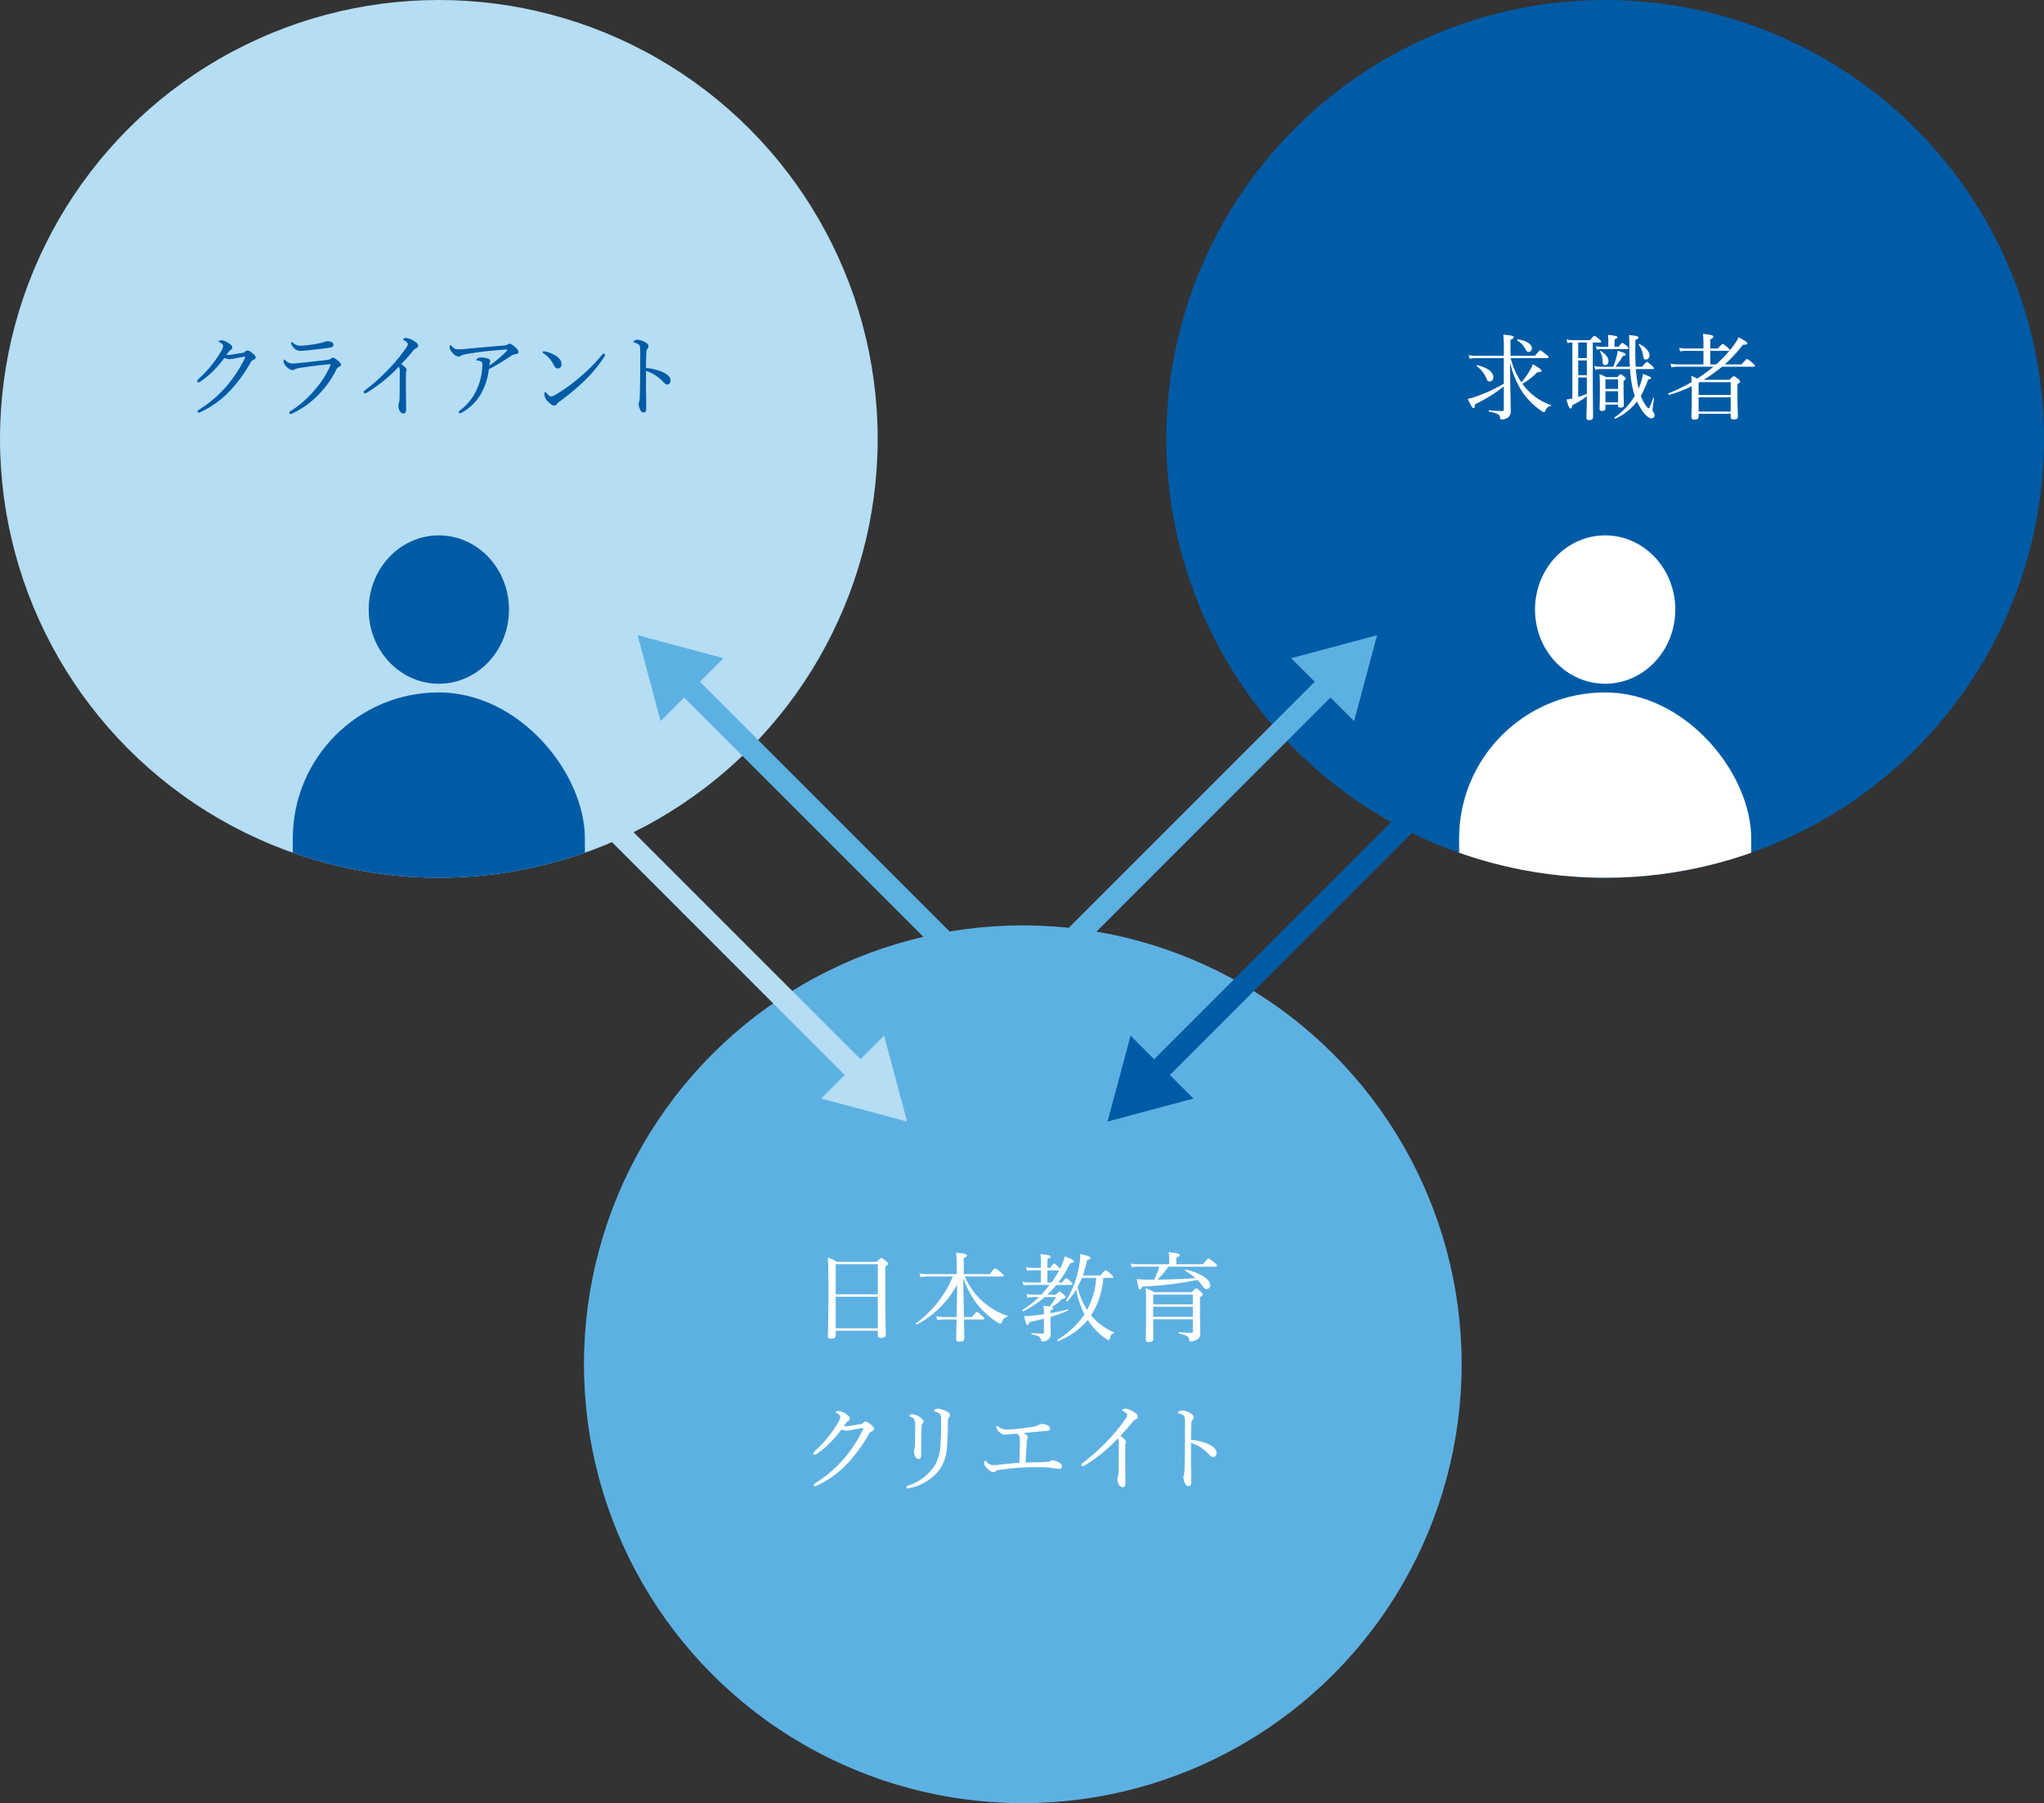<?xml version="1.0" encoding="UTF-8"?> <svg xmlns="http://www.w3.org/2000/svg" xmlns:xlink="http://www.w3.org/1999/xlink" viewBox="0 0 660 582.172"><rect x="0" y="0" width="660" height="582.172" fill="#333333" stroke="none"/><defs><style>.cls-1{fill:none;}.cls-2{fill:#5db1e2;}.cls-3{fill:#fff;}.cls-4{fill:#b5ddf3;}.cls-5{fill:#005ba6;}.cls-6{clip-path:url(#clip-path);}.cls-7{clip-path:url(#clip-path-2);}</style><clipPath id="clip-path"><circle class="cls-1" cx="141.7" cy="141.7" r="141.7"></circle></clipPath><clipPath id="clip-path-2"><circle class="cls-1" cx="518.3" cy="141.7" r="141.7"></circle></clipPath></defs><title>illust_sp</title><g id="レイヤー_2" data-name="レイヤー 2"><g id="design"><circle class="cls-2" cx="330.261" cy="440.472" r="141.7"></circle><path class="cls-3" d="M269.845,431.178c0,.749-.5,1.03-1.5,1.03-.749,0-1.029-.219-1.029-.843,0-1.622.186-3.9.186-14.354,0-5.71-.031-8.488-.186-11.015a15.52,15.52,0,0,1,2.9,1.4h12.919c1.092-1.154,1.248-1.248,1.436-1.248.249,0,.436.094,1.559,1.03.5.437.593.624.593.811,0,.281-.155.468-.873.936v6.21c0,10.016.156,14.385.156,15.758,0,.749-.5,1.061-1.529,1.061-.749,0-1.03-.25-1.03-.874v-1.435h-13.6Zm13.6-23h-13.6v9.7h13.6Zm-13.6,20.689h13.6v-10.2h-13.6Z"></path><path class="cls-3" d="M308.909,425.218c.062-3.5.125-7.021.156-10.516a31.373,31.373,0,0,1-12.982,12.919c-.187.093-.5-.281-.311-.406a35.2,35.2,0,0,0,11.889-15.072h-7.989a18.054,18.054,0,0,0-2.466.188l-.311-1.186a14.72,14.72,0,0,0,2.746.218h9.268v-1.155a48.7,48.7,0,0,0-.188-5.772c2.9.281,3.5.5,3.5.905,0,.249-.187.468-1.03.873v5.149h8.394c1.311-1.685,1.561-1.841,1.748-1.841s.437.156,1.934,1.373c.687.562.843.749.843.936,0,.219-.125.312-.437.312H311.53a23.8,23.8,0,0,0,5.242,7.552,22.783,22.783,0,0,0,8.487,5.117c.125.031.094.281-.031.312-.842.219-1.248.562-1.716,1.748-.125.312-.25.468-.468.468a3.377,3.377,0,0,1-1.31-.593,27.085,27.085,0,0,1-6.3-5.8,32.3,32.3,0,0,1-4.4-8.207c.062,4.15.155,8.332.217,12.482h2.591c1.155-1.467,1.4-1.623,1.591-1.623s.4.156,1.717,1.248c.561.469.717.687.717.874s-.093.281-.406.281H311.28c.062,3.588.093,5.4.093,6.116s-.561,1.061-1.559,1.061c-.78,0-1.062-.281-1.062-.905,0-.53.063-2.559.125-6.272h-3.994a15.252,15.252,0,0,0-2.216.187L302.356,425a11.206,11.206,0,0,0,2.4.219Z"></path><path class="cls-3" d="M342.948,414.078c.874-1.186,1.092-1.342,1.279-1.342.25,0,.531.094,1.467,1,.437.4.561.624.561.811,0,.219-.124.312-.4.312h-4.743a28.522,28.522,0,0,1-2.964,3.152h2.745c.905-.906,1.062-1,1.249-1,.218,0,.374.093,1.4,1.061.375.312.5.562.5.749,0,.312-.218.437-1.216.624A12.505,12.505,0,0,1,339.578,422c.375.124.468.249.468.406,0,.218-.187.4-.843.686v.9c1.873-.343,3.776-.749,5.555-1.217.155-.031.249.281.093.343a43.083,43.083,0,0,1-5.648,2.06v.9c0,2.4.063,3.463.063,4.493a2.13,2.13,0,0,1-1.123,2.122,3.042,3.042,0,0,1-1.467.437c-.406,0-.469-.094-.561-.593-.125-.874-.438-1.155-2.934-1.717-.156-.031-.156-.405,0-.405,1.592.125,2.527.156,3.433.156.342,0,.467-.187.467-.5v-4.307c-1.435.375-3,.718-4.711,1.093-.187.717-.281.936-.593.936-.374,0-.593-.624-1.092-2.9a14.016,14.016,0,0,0,2.153-.063c1.311-.124,2.745-.281,4.243-.5v-.406a13.786,13.786,0,0,0-.156-2.34c.843.094,1.467.156,1.935.25a15.044,15.044,0,0,0,2.091-3.058H337.3a32.554,32.554,0,0,1-6.865,4.587c-.188.093-.468-.312-.28-.437a30.028,30.028,0,0,0,5.3-4.15h-1.654a6.745,6.745,0,0,0-2.028.218l-.343-1.248a9.48,9.48,0,0,0,2.4.25h2.371a36.97,36.97,0,0,0,2.715-3.152H332.37a10.3,10.3,0,0,0-1.873.156l-.312-1.217a6.41,6.41,0,0,0,2.122.281h3.808v-3.932h-2.5a15.49,15.49,0,0,0-2,.156l-.311-1.186a9.928,9.928,0,0,0,2.277.25h2.529V408.18a25.086,25.086,0,0,0-.125-3.276c2.87.281,3.213.5,3.213.811,0,.281-.187.468-1,.78v2.871h.937c.843-1.248,1.061-1.4,1.248-1.4.219,0,.406.156,1.373,1.061a2.2,2.2,0,0,1,.5.624l.188-.375a20.486,20.486,0,0,0,1.4-3.65c2.247.873,2.934,1.279,2.934,1.591,0,.343-.313.531-1.218.562a34.03,34.03,0,0,1-3.838,6.3Zm-3.433,0a36.433,36.433,0,0,0,2.5-3.932H338.2v3.932Zm16.726-1.5a25.618,25.618,0,0,1-3.932,12.107,19.441,19.441,0,0,0,7.364,5.461c.156.062.063.312-.094.343-.686.188-.841.437-1.185,1.561-.125.5-.219.593-.468.593-.187,0-.593-.219-1.467-.875a20.2,20.2,0,0,1-5.211-5.616,23.627,23.627,0,0,1-9.58,6.834c-.186.093-.405-.312-.217-.437a27.441,27.441,0,0,0,8.736-8.207,27.019,27.019,0,0,1-2.684-8.019,19.806,19.806,0,0,1-2.87,3.838c-.125.125-.468-.094-.375-.25a31.527,31.527,0,0,0,4.432-12.763,13.029,13.029,0,0,0,.094-2.277c2.713.624,3.307.874,3.307,1.279,0,.343-.312.531-1.093.655a34.269,34.269,0,0,1-1.341,4.993h5.711c1.216-1.529,1.465-1.685,1.684-1.685.188,0,.406.156,1.686,1.28.592.467.717.686.717.873,0,.218-.093.312-.406.312Zm-6.9,0c-.406,1-.874,1.966-1.373,2.933a21.987,21.987,0,0,0,3.058,7.4,25.263,25.263,0,0,0,2.933-10.329Z"></path><path class="cls-3" d="M372.65,413.142a20.121,20.121,0,0,0,1.654-4.182h-6.678a14.042,14.042,0,0,0-2.215.156l-.312-1.123a18.446,18.446,0,0,0,2.5.187h9.923v-1.9a15.427,15.427,0,0,0-.156-2.028c3.214.374,3.589.624,3.589.967,0,.249-.25.5-1.124.843v2.121h8.55c1.435-1.685,1.685-1.841,1.872-1.841.219,0,.406.156,1.9,1.342.655.562.811.78.811.967,0,.219-.094.312-.406.312h-15.29a27.919,27.919,0,0,1-3.494,4.182c4.087-.032,8.175-.187,12.231-.5a23.457,23.457,0,0,0-3.307-2.372c-.157-.094-.063-.437.125-.406,4.743,1.093,7.925,3.152,7.925,5.024a1.208,1.208,0,0,1-1.123,1.311c-.437,0-.78-.219-1.279-.9a14.553,14.553,0,0,0-1.717-2.06,114.617,114.617,0,0,1-17.848,2.154c-.25.717-.374.873-.656.873-.374,0-.5-.281-1.091-3.276a39.8,39.8,0,0,0,4.211.156Zm-.28,12.794c0,3.619.031,5.179.031,6.365,0,.718-.469,1-1.436,1-.749,0-1-.25-1-1,0-1.31.094-3.214.094-9.143,0-4.056,0-5.585-.125-7.239a14.275,14.275,0,0,1,2.715,1.279h12.232c.967-1.092,1.123-1.217,1.311-1.217.219,0,.436.063,1.529,1.061.53.468.624.687.624.874,0,.25-.094.406-.874.874v3.12c0,6.74.094,7.458.094,8.644a2.1,2.1,0,0,1-1.311,2.091,4.339,4.339,0,0,1-1.809.467c-.25,0-.375-.093-.469-.717-.125-.78-.593-1.217-3.183-1.873-.187-.031-.187-.467,0-.436a37.805,37.805,0,0,0,3.932.249c.312,0,.436-.156.436-.468v-3.931Zm12.792-7.957H372.37v3.151h12.792Zm-12.792,7.176h12.792V421.91H372.37Z"></path><path class="cls-3" d="M268.1,465.749a28.3,28.3,0,0,1-4.493,3.713,1.046,1.046,0,0,1-.593.219.386.386,0,0,1-.405-.437c0-.218.28-.53.717-.936a39.716,39.716,0,0,0,4.494-4.9,37.144,37.144,0,0,0,2.808-4.119,4.978,4.978,0,0,0,.717-1.81c0-.343-.311-.749-1.123-1.217-.219-.125-.4-.187-.4-.343s.561-.375,1.123-.375a5.781,5.781,0,0,1,2.371,1.093c.749.5,1.062.873,1.062,1.341a1.077,1.077,0,0,1-.625.905c-.312.188-.467.406-1.341,1.592a1.785,1.785,0,0,0,.405.031,11.943,11.943,0,0,0,1.779-.187c1.4-.219,2.371-.375,3.432-.562a1.36,1.36,0,0,0,.718-.4,1.018,1.018,0,0,1,.717-.375,3.276,3.276,0,0,1,1.592.842c.718.562,1.186,1,1.186,1.5,0,.406-.312.624-.718.811a1.745,1.745,0,0,0-1,.906,48,48,0,0,1-6.3,8.83,32.565,32.565,0,0,1-10.547,7.833,1.532,1.532,0,0,1-.592.156.434.434,0,0,1-.375-.406c0-.187.125-.312.406-.5a40.515,40.515,0,0,0,9.673-8.363,43.333,43.333,0,0,0,5.9-9.143.968.968,0,0,0,.063-.25.143.143,0,0,0-.156-.124c-.468.031-2.184.343-3.4.593a11.244,11.244,0,0,1-1.842.249,4.552,4.552,0,0,1-1.622-.406A39.223,39.223,0,0,1,268.1,465.749Z"></path><path class="cls-3" d="M305.133,455.421c.9.374,1.591.842,1.591,1.5a.949.949,0,0,1-.312.718c-.218.218-.343.562-.343,1.623a78.253,78.253,0,0,1-.437,9.174,12.834,12.834,0,0,1-2.433,6.272,16.24,16.24,0,0,1-9.518,5.741,4.1,4.1,0,0,1-.561.094.427.427,0,0,1-.438-.437c0-.187.156-.343.406-.437a15.828,15.828,0,0,0,9.018-6.989,15.363,15.363,0,0,0,1.592-6.4c.156-2.029.187-4.681.156-8.176,0-1-.094-1.4-.5-1.716a3.787,3.787,0,0,0-1.4-.624c-.281-.062-.374-.187-.374-.312s.125-.219.343-.374a2.207,2.207,0,0,1,.967-.282A7.953,7.953,0,0,1,305.133,455.421Zm-8.394,1.934c.78.468,1.435,1.061,1.435,1.592a1.051,1.051,0,0,1-.343.718,2.046,2.046,0,0,0-.25,1.279c-.093,2.059-.125,5.118-.156,8.862,0,.842-.249,1.248-.842,1.248-.562,0-.811-.343-1.061-.843a3.725,3.725,0,0,1-.4-1.685,2.693,2.693,0,0,1,.155-.842,4.882,4.882,0,0,0,.156-1.092c.063-2.06.063-3.9.063-6.085a5.072,5.072,0,0,0-.219-2.122,2.085,2.085,0,0,0-1.279-.967c-.249-.094-.406-.188-.406-.313s.157-.249.344-.342a1.923,1.923,0,0,1,.842-.157A4.9,4.9,0,0,1,296.739,457.355Z"></path><path class="cls-3" d="M335.554,472.115c1.154-.032,1.9-.062,2.5-.125a3.167,3.167,0,0,0,1-.219,1.491,1.491,0,0,1,.9-.28,5.319,5.319,0,0,1,2.435.967,1.129,1.129,0,0,1,.53.9.879.879,0,0,1-.967.874,13.857,13.857,0,0,1-1.779-.218,32.368,32.368,0,0,0-4.93-.312c-1.56,0-3.87,0-6.085.155-2.09.157-4.056.406-6.147.687a3.316,3.316,0,0,0-1.529.468,1.246,1.246,0,0,1-.718.25c-.686,0-1.217-.344-2.216-1.4a2.014,2.014,0,0,1-.748-1.622c0-.375.124-.624.312-.624.125,0,.25.155.436.343a2.961,2.961,0,0,0,1.966,1.061,11.8,11.8,0,0,0,2.122-.125c2-.218,3.994-.437,6.522-.624.093-2.559.156-6.022.156-7.676a1.841,1.841,0,0,0-.249-1.093,2.467,2.467,0,0,0-.718-.624c-.25.032-.593.032-.874.063-1.654.156-2.465.218-3,.218a2.216,2.216,0,0,1-1.717-.748,3.166,3.166,0,0,1-1.092-1.654c0-.219.094-.343.249-.343a.846.846,0,0,1,.532.218,3.958,3.958,0,0,0,2.776.9c.874,0,2.31-.094,3.994-.281,1.779-.187,3.4-.468,4.587-.655a6.119,6.119,0,0,0,1.561-.531,1.867,1.867,0,0,1,.967-.312,4.644,4.644,0,0,1,2.246.593.928.928,0,0,1,.469.78.731.731,0,0,1-.593.78,7.979,7.979,0,0,1-1.716.156c-2.029.187-4.151.406-6.272.624a4.932,4.932,0,0,1,.9.531.82.82,0,0,1,.468.749,1.583,1.583,0,0,1-.124.686,2.877,2.877,0,0,0-.156.811c-.156,2.122-.219,3.839-.406,6.74C332.714,472.146,334.15,472.115,335.554,472.115Z"></path><path class="cls-3" d="M363.323,471.553c0,2.309.062,5.242.062,7.4,0,.686-.343,1.217-.874,1.217a1.569,1.569,0,0,1-1.248-.874,3.57,3.57,0,0,1-.468-1.716,2.109,2.109,0,0,1,.157-.781,7.66,7.66,0,0,0,.249-2.028c.031-2.621.062-5.429.062-8.7,0-.937-.062-1.28-.343-1.624a50.233,50.233,0,0,1-10.609,8.644,1.6,1.6,0,0,1-.749.281c-.25,0-.405-.187-.405-.468,0-.187.155-.343.5-.593a67.11,67.11,0,0,0,9.2-8.488,53.936,53.936,0,0,0,4.712-5.96,1.9,1.9,0,0,0,.405-1.029c0-.25-.249-.624-.936-1.03-.406-.25-.624-.374-.624-.562,0-.249.562-.437,1.03-.437a6.561,6.561,0,0,1,2.746,1.093c.9.624,1.217.936,1.217,1.5,0,.467-.281.686-.718.9a2.037,2.037,0,0,0-.9.718c-1.31,1.592-2.528,3.027-4.025,4.556,1.435,1.061,1.778,1.467,1.778,2a.927.927,0,0,1-.125.562,2.07,2.07,0,0,0-.093.749Z"></path><path class="cls-3" d="M384.57,471.023c0,1.81.093,5.554.093,7.551,0,.936-.406,1.248-.874,1.248a1.081,1.081,0,0,1-1-.624,5.194,5.194,0,0,1-.686-2.309,3.666,3.666,0,0,1,.218-.842,7.06,7.06,0,0,0,.156-1.467c.062-1.685.094-3.027.125-5.96.031-3.027.031-5.9.031-8.768a11.488,11.488,0,0,0-.156-2.4,1.254,1.254,0,0,0-.624-.656,5.413,5.413,0,0,0-1.186-.467c-.218-.063-.312-.157-.312-.281s.156-.25.312-.343a2.195,2.195,0,0,1,.967-.312,5.923,5.923,0,0,1,2.528.748c.748.375,1.248.874,1.248,1.436a1.5,1.5,0,0,1-.437.967,1.778,1.778,0,0,0-.28,1.092c-.063,1.186-.125,3-.125,5.242a18.764,18.764,0,0,1,5.179,1.187c2.185.9,3.059,1.934,3.059,3.026,0,.843-.5,1.311-1,1.311-.53.031-.874-.188-1.561-.968a12.966,12.966,0,0,0-5.678-3.588Z"></path><circle class="cls-4" cx="141.7" cy="141.7" r="141.7"></circle><path class="cls-5" d="M68.963,119.654a27.185,27.185,0,0,1-4.32,3.57,1.007,1.007,0,0,1-.569.21.372.372,0,0,1-.391-.42c0-.21.27-.51.69-.9a38.145,38.145,0,0,0,4.32-4.71,35.612,35.612,0,0,0,2.7-3.96,4.787,4.787,0,0,0,.69-1.74c0-.33-.3-.72-1.08-1.17-.21-.12-.39-.18-.39-.33s.54-.36,1.08-.36a5.558,5.558,0,0,1,2.28,1.05c.72.48,1.02.84,1.02,1.29a1.036,1.036,0,0,1-.6.87c-.3.18-.45.39-1.29,1.53a1.711,1.711,0,0,0,.39.03,11.382,11.382,0,0,0,1.71-.18c1.35-.21,2.28-.36,3.3-.54a1.308,1.308,0,0,0,.691-.39.979.979,0,0,1,.69-.36,3.145,3.145,0,0,1,1.529.81c.691.54,1.14.96,1.14,1.44,0,.39-.3.6-.689.78a1.679,1.679,0,0,0-.96.87,46.16,46.16,0,0,1-6.06,8.49,31.311,31.311,0,0,1-10.14,7.529,1.463,1.463,0,0,1-.57.15.416.416,0,0,1-.359-.39c0-.18.119-.3.389-.48a38.932,38.932,0,0,0,9.3-8.039,41.719,41.719,0,0,0,5.67-8.79.97.97,0,0,0,.06-.24.138.138,0,0,0-.151-.12c-.449.03-2.1.33-3.269.57a10.75,10.75,0,0,1-1.77.24,4.385,4.385,0,0,1-1.56-.39A37.562,37.562,0,0,1,68.963,119.654Z"></path><path class="cls-5" d="M93.413,133.243a.527.527,0,0,1,.3-.45,33.694,33.694,0,0,0,8.43-7.529,29.325,29.325,0,0,0,4.44-7.05,2.64,2.64,0,0,0,.18-.51c0-.09-.06-.12-.18-.12s-.42.03-.66.06c-3.3.3-6.3.72-8.88,1.11a6.874,6.874,0,0,0-1.859.48,1.408,1.408,0,0,1-.841.27,3.154,3.154,0,0,1-1.8-1.11,2.832,2.832,0,0,1-.989-1.65c0-.42.119-.66.3-.66.059,0,.18.12.359.3a3.085,3.085,0,0,0,2.25.99,18.45,18.45,0,0,0,2.221-.18c2.489-.24,6.269-.66,9.239-1.02a1.86,1.86,0,0,0,.87-.36,1.152,1.152,0,0,1,.69-.33c.48,0,.87.33,1.8,1.11.54.45.81.81.81,1.17,0,.33-.24.51-.63.66a1.886,1.886,0,0,0-.9.96,31.5,31.5,0,0,1-5.1,7.38,28.791,28.791,0,0,1-9.12,6.749,1.778,1.778,0,0,1-.569.15C93.593,133.663,93.413,133.573,93.413,133.243Zm14.25-21.989a.751.751,0,0,1-.57.84,13.856,13.856,0,0,1-1.89.33c-1.74.24-4.5.54-6.54.75-.629.06-1.379.12-1.769.12a2.885,2.885,0,0,1-2.16-1.14,2.582,2.582,0,0,1-.75-1.44.214.214,0,0,1,.21-.24c.12,0,.24.06.45.24a3.424,3.424,0,0,0,2.579.9c.54,0,.99-.06,1.98-.15a42.215,42.215,0,0,0,4.8-.84,6.254,6.254,0,0,0,.9-.3,3.327,3.327,0,0,1,.9-.15C106.733,110.174,107.663,110.564,107.663,111.254Z"></path><path class="cls-5" d="M131.065,125.233c0,2.221.059,5.04.059,7.11,0,.66-.33,1.17-.839,1.17a1.508,1.508,0,0,1-1.2-.84,3.43,3.43,0,0,1-.45-1.65,2.012,2.012,0,0,1,.151-.75,7.4,7.4,0,0,0,.24-1.95c.029-2.519.059-5.219.059-8.369,0-.9-.059-1.23-.33-1.56a48.341,48.341,0,0,1-10.2,8.31,1.55,1.55,0,0,1-.72.27.4.4,0,0,1-.39-.451c0-.179.15-.33.48-.569a64.573,64.573,0,0,0,8.85-8.16,51.952,51.952,0,0,0,4.529-5.73,1.825,1.825,0,0,0,.391-.99c0-.24-.241-.6-.9-.99-.389-.24-.6-.36-.6-.54,0-.24.54-.42.989-.42a6.31,6.31,0,0,1,2.641,1.05c.869.6,1.17.9,1.17,1.44,0,.45-.271.66-.691.87a1.959,1.959,0,0,0-.87.69c-1.26,1.53-2.43,2.91-3.869,4.38,1.38,1.02,1.71,1.41,1.71,1.92a.892.892,0,0,1-.12.54,1.957,1.957,0,0,0-.09.72Z"></path><path class="cls-5" d="M155.933,125.923a15.906,15.906,0,0,1-6.6,7.17,2.072,2.072,0,0,1-.9.33.354.354,0,0,1-.33-.33c0-.18.12-.33.42-.57a17.672,17.672,0,0,0,5.729-7.469,19.875,19.875,0,0,0,1.5-7.08,1.836,1.836,0,0,0-.24-1.17,2.472,2.472,0,0,0-1.409-.39c-.181,0-.3,0-.3-.18,0-.15.21-.39.481-.57a2.008,2.008,0,0,1,1.049-.24,6.333,6.333,0,0,1,2.34.39c.45.18.63.42.63.81a1.953,1.953,0,0,1-.149.51,4.593,4.593,0,0,0-.151.9,35.3,35.3,0,0,0,5.64-4.74.387.387,0,0,0,.15-.33c0-.09-.12-.12-.36-.12-.87.06-3.6.24-5.97.51-2.07.21-4.229.51-6.12.84a9.232,9.232,0,0,0-2.43.6,1.444,1.444,0,0,1-.9.33,3.371,3.371,0,0,1-2.04-1.38,2.579,2.579,0,0,1-.78-1.62c0-.36.09-.69.21-.69.179,0,.33.15.48.33a2.413,2.413,0,0,0,1.949,1.02,25.649,25.649,0,0,0,3.031-.18c3.809-.36,7.649-.69,11.459-1.02a3.322,3.322,0,0,0,1.38-.27,1.412,1.412,0,0,1,.78-.33c.45,0,.96.3,1.74.99.689.6,1.17,1.11,1.17,1.68,0,.42-.3.6-.87.69a3.585,3.585,0,0,0-1.68.66,63.921,63.921,0,0,1-6.99,4.2A21.027,21.027,0,0,1,155.933,125.923Z"></path><path class="cls-5" d="M176.155,113.5a10.219,10.219,0,0,1,3.33,1.38c1.319.87,1.8,1.65,1.8,2.76a1.191,1.191,0,0,1-1.141,1.32c-.63,0-.9-.24-1.29-1.02a12.951,12.951,0,0,0-1.26-2.01,9.059,9.059,0,0,0-2.16-1.89.465.465,0,0,1-.239-.36c0-.12.149-.24.33-.24A3.144,3.144,0,0,1,176.155,113.5Zm19.228,1.05a.944.944,0,0,1-.21.54,42.675,42.675,0,0,1-6.659,8.04,75.973,75.973,0,0,1-7.83,6.51,3.453,3.453,0,0,0-.75.689,1.115,1.115,0,0,1-.96.6c-.689,0-1.26-.511-1.92-1.171a3.652,3.652,0,0,1-1.29-2.4c0-.449.12-.75.33-.75.12,0,.21.091.42.33.6.721.96,1.051,1.44,1.051a3,3,0,0,0,1.411-.54,54.353,54.353,0,0,0,8.009-5.79,57.7,57.7,0,0,0,7.14-7.23.619.619,0,0,1,.42-.27C195.114,114.164,195.383,114.374,195.383,114.554Z"></path><path class="cls-5" d="M208.585,124.724c0,1.739.09,5.339.09,7.259,0,.9-.39,1.2-.84,1.2a1.041,1.041,0,0,1-.96-.6,5,5,0,0,1-.66-2.22,3.569,3.569,0,0,1,.21-.81,6.773,6.773,0,0,0,.15-1.409c.06-1.621.09-2.911.12-5.73.03-2.91.03-5.67.03-8.43a11.055,11.055,0,0,0-.15-2.31,1.2,1.2,0,0,0-.6-.63,5.209,5.209,0,0,0-1.14-.45c-.21-.06-.3-.15-.3-.27s.149-.24.3-.33a2.123,2.123,0,0,1,.93-.3,5.7,5.7,0,0,1,2.43.72c.719.36,1.2.84,1.2,1.38a1.448,1.448,0,0,1-.42.93,1.706,1.706,0,0,0-.271,1.05c-.059,1.14-.119,2.88-.119,5.04a18.08,18.08,0,0,1,4.98,1.14c2.1.87,2.939,1.859,2.939,2.91,0,.81-.479,1.26-.96,1.26-.509.03-.84-.18-1.5-.93a12.474,12.474,0,0,0-5.459-3.45Z"></path><g class="cls-6"><ellipse class="cls-5" cx="141.7" cy="196.806" rx="22.649" ry="23.949"></ellipse><rect class="cls-5" x="94.542" y="223.557" width="94.316" height="118.387" rx="47.158"></rect></g><circle class="cls-5" cx="518.3" cy="141.7" r="141.7"></circle><path class="cls-3" d="M487.789,115.614a24.94,24.94,0,0,0,3.451,7.8,22.178,22.178,0,0,0,3-4.26,8.13,8.13,0,0,0,.689-1.59c2.37,1.41,2.82,1.77,2.82,2.13,0,.33-.3.48-1.349.48a22.643,22.643,0,0,1-4.83,3.749c.3.39.6.781.9,1.14a18.694,18.694,0,0,0,8.37,5.73c.12.03.031.27-.09.3a2.037,2.037,0,0,0-1.71,1.44c-.179.42-.24.51-.45.54a1.422,1.422,0,0,1-.84-.39,22.663,22.663,0,0,1-6.569-6.72,30.29,30.29,0,0,1-3.57-8.849v1.2c0,5.339.21,13.139.21,14.279a2.506,2.506,0,0,1-.81,2.13,3.329,3.329,0,0,1-2.16.69c-.271,0-.42-.09-.45-.45-.12-1.05-.63-1.47-3.57-2.07-.18-.03-.18-.42,0-.42,2.04.15,3.36.24,4.2.24.39,0,.54-.15.54-.54v-7.409a48.958,48.958,0,0,1-9.3,5.759c-.029.99-.18,1.23-.48,1.23-.33,0-.75-.54-1.86-2.97a19.829,19.829,0,0,0,2.311-.63,51.892,51.892,0,0,0,9.329-4.259v-8.28H476.6a13.164,13.164,0,0,0-2.069.18l-.33-1.14a11.629,11.629,0,0,0,2.4.21h8.97v-.6a60.009,60.009,0,0,0-.15-6.24c3.06.33,3.36.45,3.36.87,0,.27-.18.45-1.05.84v5.13h7.89c1.349-1.59,1.559-1.74,1.74-1.74.21,0,.42.15,1.829,1.32.69.51.81.69.81.87,0,.21-.089.3-.42.3Zm-7.769,6.69a9.655,9.655,0,0,0-3.239-4.14c-.091-.06.059-.27.179-.24,3.36.75,5.22,2.159,5.22,3.869a1.249,1.249,0,0,1-1.17,1.381C480.53,123.174,480.26,122.963,480.02,122.3Zm12.6-9.42a7.15,7.15,0,0,0-2.73-3c-.12-.09.029-.36.18-.33,2.849.45,4.559,1.56,4.559,2.88a1.1,1.1,0,0,1-.989,1.2C493.219,113.634,492.919,113.454,492.62,112.884Z"></path><path class="cls-3" d="M507.71,110.574a8.069,8.069,0,0,0-1.59.18l-.3-1.17a7.745,7.745,0,0,0,1.979.24h5.64c.99-1.23,1.2-1.38,1.38-1.38.21,0,.42.15,1.59,1.08.48.42.6.6.6.78s-.09.27-.39.27h-2.31v11.61c0,6.239.09,10.949.09,12.419,0,.72-.36,1.02-1.23,1.02-.69,0-.93-.21-.93-.87,0-.54.12-2.34.15-6.839a23.282,23.282,0,0,1-4.68,2.879c-.15.84-.3,1.08-.63,1.08s-.54-.39-1.29-2.88c.72-.09,1.321-.21,1.92-.329Zm4.68,0H509.6v5.04h2.79Zm-2.79,10.56h2.79v-4.77H509.6Zm0,7.019a27.661,27.661,0,0,0,2.79-1.02v-5.249H509.6Zm16.68-9.749c-.12-1.98-.18-4.26-.18-7.14a22.559,22.559,0,0,0-.12-3.09c2.609.27,3.09.42,3.09.81,0,.24-.151.42-.991.78-.059,3.54-.059,6.27.09,8.64h2.1c1.08-1.38,1.32-1.53,1.5-1.53.21,0,.42.15,1.62,1.17.51.45.66.66.66.84s-.12.27-.389.27h-5.43c.09,1.29.21,2.49.39,3.69.12.84.269,1.71.479,2.579a19.055,19.055,0,0,0,1.41-4.679c2.07.75,2.611,1.02,2.611,1.319,0,.21-.3.361-.96.48a29.5,29.5,0,0,1-2.34,5.25,12.326,12.326,0,0,0,1.769,3.36c.481.6.63.69.781.69s.719-1.2,1.439-3.39c.03-.12.33-.03.3.09-.21,1.41-.51,3.39-.51,3.78a1.232,1.232,0,0,0,.271.78,1.421,1.421,0,0,1,.389.93.988.988,0,0,1-.96,1.05c-.75,0-1.86-.87-2.849-2.22a18.913,18.913,0,0,1-1.861-3.27,18.006,18.006,0,0,1-6.96,5.55c-.179.09-.479-.27-.3-.39a21.681,21.681,0,0,0,6.541-6.96,26.67,26.67,0,0,1-1.081-4.439c-.21-1.351-.36-2.7-.45-4.2H517.07a12.72,12.72,0,0,0-1.98.18l-.3-1.14a9.63,9.63,0,0,0,2.19.21h3.96a31.759,31.759,0,0,0,1.019-3.15,9.276,9.276,0,0,0,.361-2.01c2.34.75,2.61.87,2.61,1.2,0,.27-.24.39-.931.51a23.538,23.538,0,0,1-2.4,3.45Zm-3.66-6.45c.839-1.08,1.049-1.23,1.23-1.23.21,0,.42.15,1.38.96.449.33.569.54.569.75,0,.18-.09.27-.42.27H517.46a11.06,11.06,0,0,0-1.86.18l-.3-1.14a9.135,9.135,0,0,0,2.13.21h1.89v-1.98a16.026,16.026,0,0,0-.12-1.86c2.759.27,3.089.51,3.089.78,0,.21-.239.39-.96.69v2.37Zm-4.23,19.889c0,.6-.36.84-1.11.84-.57,0-.78-.18-.78-.75,0-.66.09-1.8.09-5.729,0-2.491,0-3.871-.12-5.431a15.2,15.2,0,0,1,2.13.96h3.66c.69-.779.84-.9,1.02-.9.21,0,.389.121,1.139.721.451.33.54.54.54.719s-.12.331-.719.69v1.98c0,3.54.089,5.28.089,5.79,0,.63-.33.87-1.109.87-.54,0-.75-.18-.75-.63v-.33h-4.08Zm-.93-15.269a6.426,6.426,0,0,0-.84-3.12c-.06-.09.12-.21.209-.15,1.591.93,2.551,2.19,2.551,3.24,0,.78-.45,1.35-1.051,1.35C517.7,117.894,517.52,117.594,517.46,116.574Zm5.01,5.909h-4.08v3.09h4.08Zm-4.08,7.411h4.08v-3.571h-4.08Zm12.149-15.18a7.5,7.5,0,0,0-1.41-3.45c-.059-.09.061-.27.18-.21,1.92.87,3.3,2.43,3.3,3.69a1.256,1.256,0,0,1-1.141,1.35C530.87,116.094,530.69,115.764,530.539,114.714Z"></path><path class="cls-3" d="M546.26,124.7a45.725,45.725,0,0,1-7.29,2.789c-.21.06-.39-.42-.18-.51a58.877,58.877,0,0,0,7.44-3.629c-.029-.69-.06-1.32-.12-1.98a11.68,11.68,0,0,1,1.92.87,50.68,50.68,0,0,0,5.219-3.84H541.79a13.536,13.536,0,0,0-2.1.18l-.3-1.17a11.262,11.262,0,0,0,2.34.24h8.31v-4.38h-5.58a9.072,9.072,0,0,0-1.95.18l-.3-1.14a11.7,11.7,0,0,0,2.19.21h5.64V111.2a30.225,30.225,0,0,0-.15-3.42c3.029.33,3.359.57,3.359.93,0,.24-.21.54-1.019.84v2.97h2.43c1.2-1.32,1.41-1.47,1.589-1.47.21,0,.42.15,1.561,1.08.54.48.72.66.72.84,0,.21-.12.3-.42.3h-5.88v4.38h1.89a40.207,40.207,0,0,0,4.83-5.04,21.722,21.722,0,0,0,2.46-3.69c1.769.9,2.79,1.56,2.79,1.89,0,.36-.361.51-1.411.48a43.733,43.733,0,0,1-5.879,6.36h5.429c1.38-1.59,1.59-1.74,1.771-1.74.21,0,.449.15,1.8,1.29.6.54.75.75.75.93s-.121.27-.391.27h-10.23a48.387,48.387,0,0,1-5.939,4.23h8.34c1.08-1.051,1.229-1.17,1.41-1.17.21,0,.39.119,1.439.93.481.39.6.569.6.78s-.149.36-.869.84v2.549c0,4.83.149,7.2.149,7.92,0,.66-.479.96-1.41.96-.63,0-.93-.27-.93-.81v-1.02H548.48v.87c0,.66-.45,1.02-1.41,1.02-.63,0-.93-.3-.93-.84,0-.84.12-2.37.12-7.47Zm2.22-1.141v3.96h10.349v-4.139H548.81Zm10.349,4.71H548.48v4.59h10.349Z"></path><g class="cls-7"><ellipse class="cls-3" cx="518.3" cy="196.806" rx="22.649" ry="23.949"></ellipse><rect class="cls-3" x="471.142" y="223.557" width="94.316" height="118.387" rx="47.158"></rect></g><rect class="cls-2" x="263.519" y="200.369" width="7.2" height="131.922" transform="translate(-110.086 266.889) rotate(-45)"></rect><polygon class="cls-2" points="233.604 212.506 205.866 205.075 213.296 232.814 233.604 212.506"></polygon><rect class="cls-4" x="231.424" y="243.052" width="7.2" height="122.365" transform="translate(-146.289 255.295) rotate(-45)"></rect><polygon class="cls-4" points="265.161 354.68 292.899 362.111 285.469 334.372 265.161 354.68"></polygon><rect class="cls-2" x="317.442" y="262.73" width="131.922" height="7.2" transform="translate(-76.02 349.157) rotate(-45.005)"></rect><polygon class="cls-2" points="437.227 232.815 444.658 205.077 416.919 212.507 437.227 232.815"></polygon><rect class="cls-5" x="354.316" y="300.634" width="122.365" height="7.2" transform="translate(-93.422 382.959) rotate(-45.005)"></rect><polygon class="cls-5" points="365.052 334.371 357.621 362.109 385.36 354.679 365.052 334.371"></polygon></g></g></svg> 